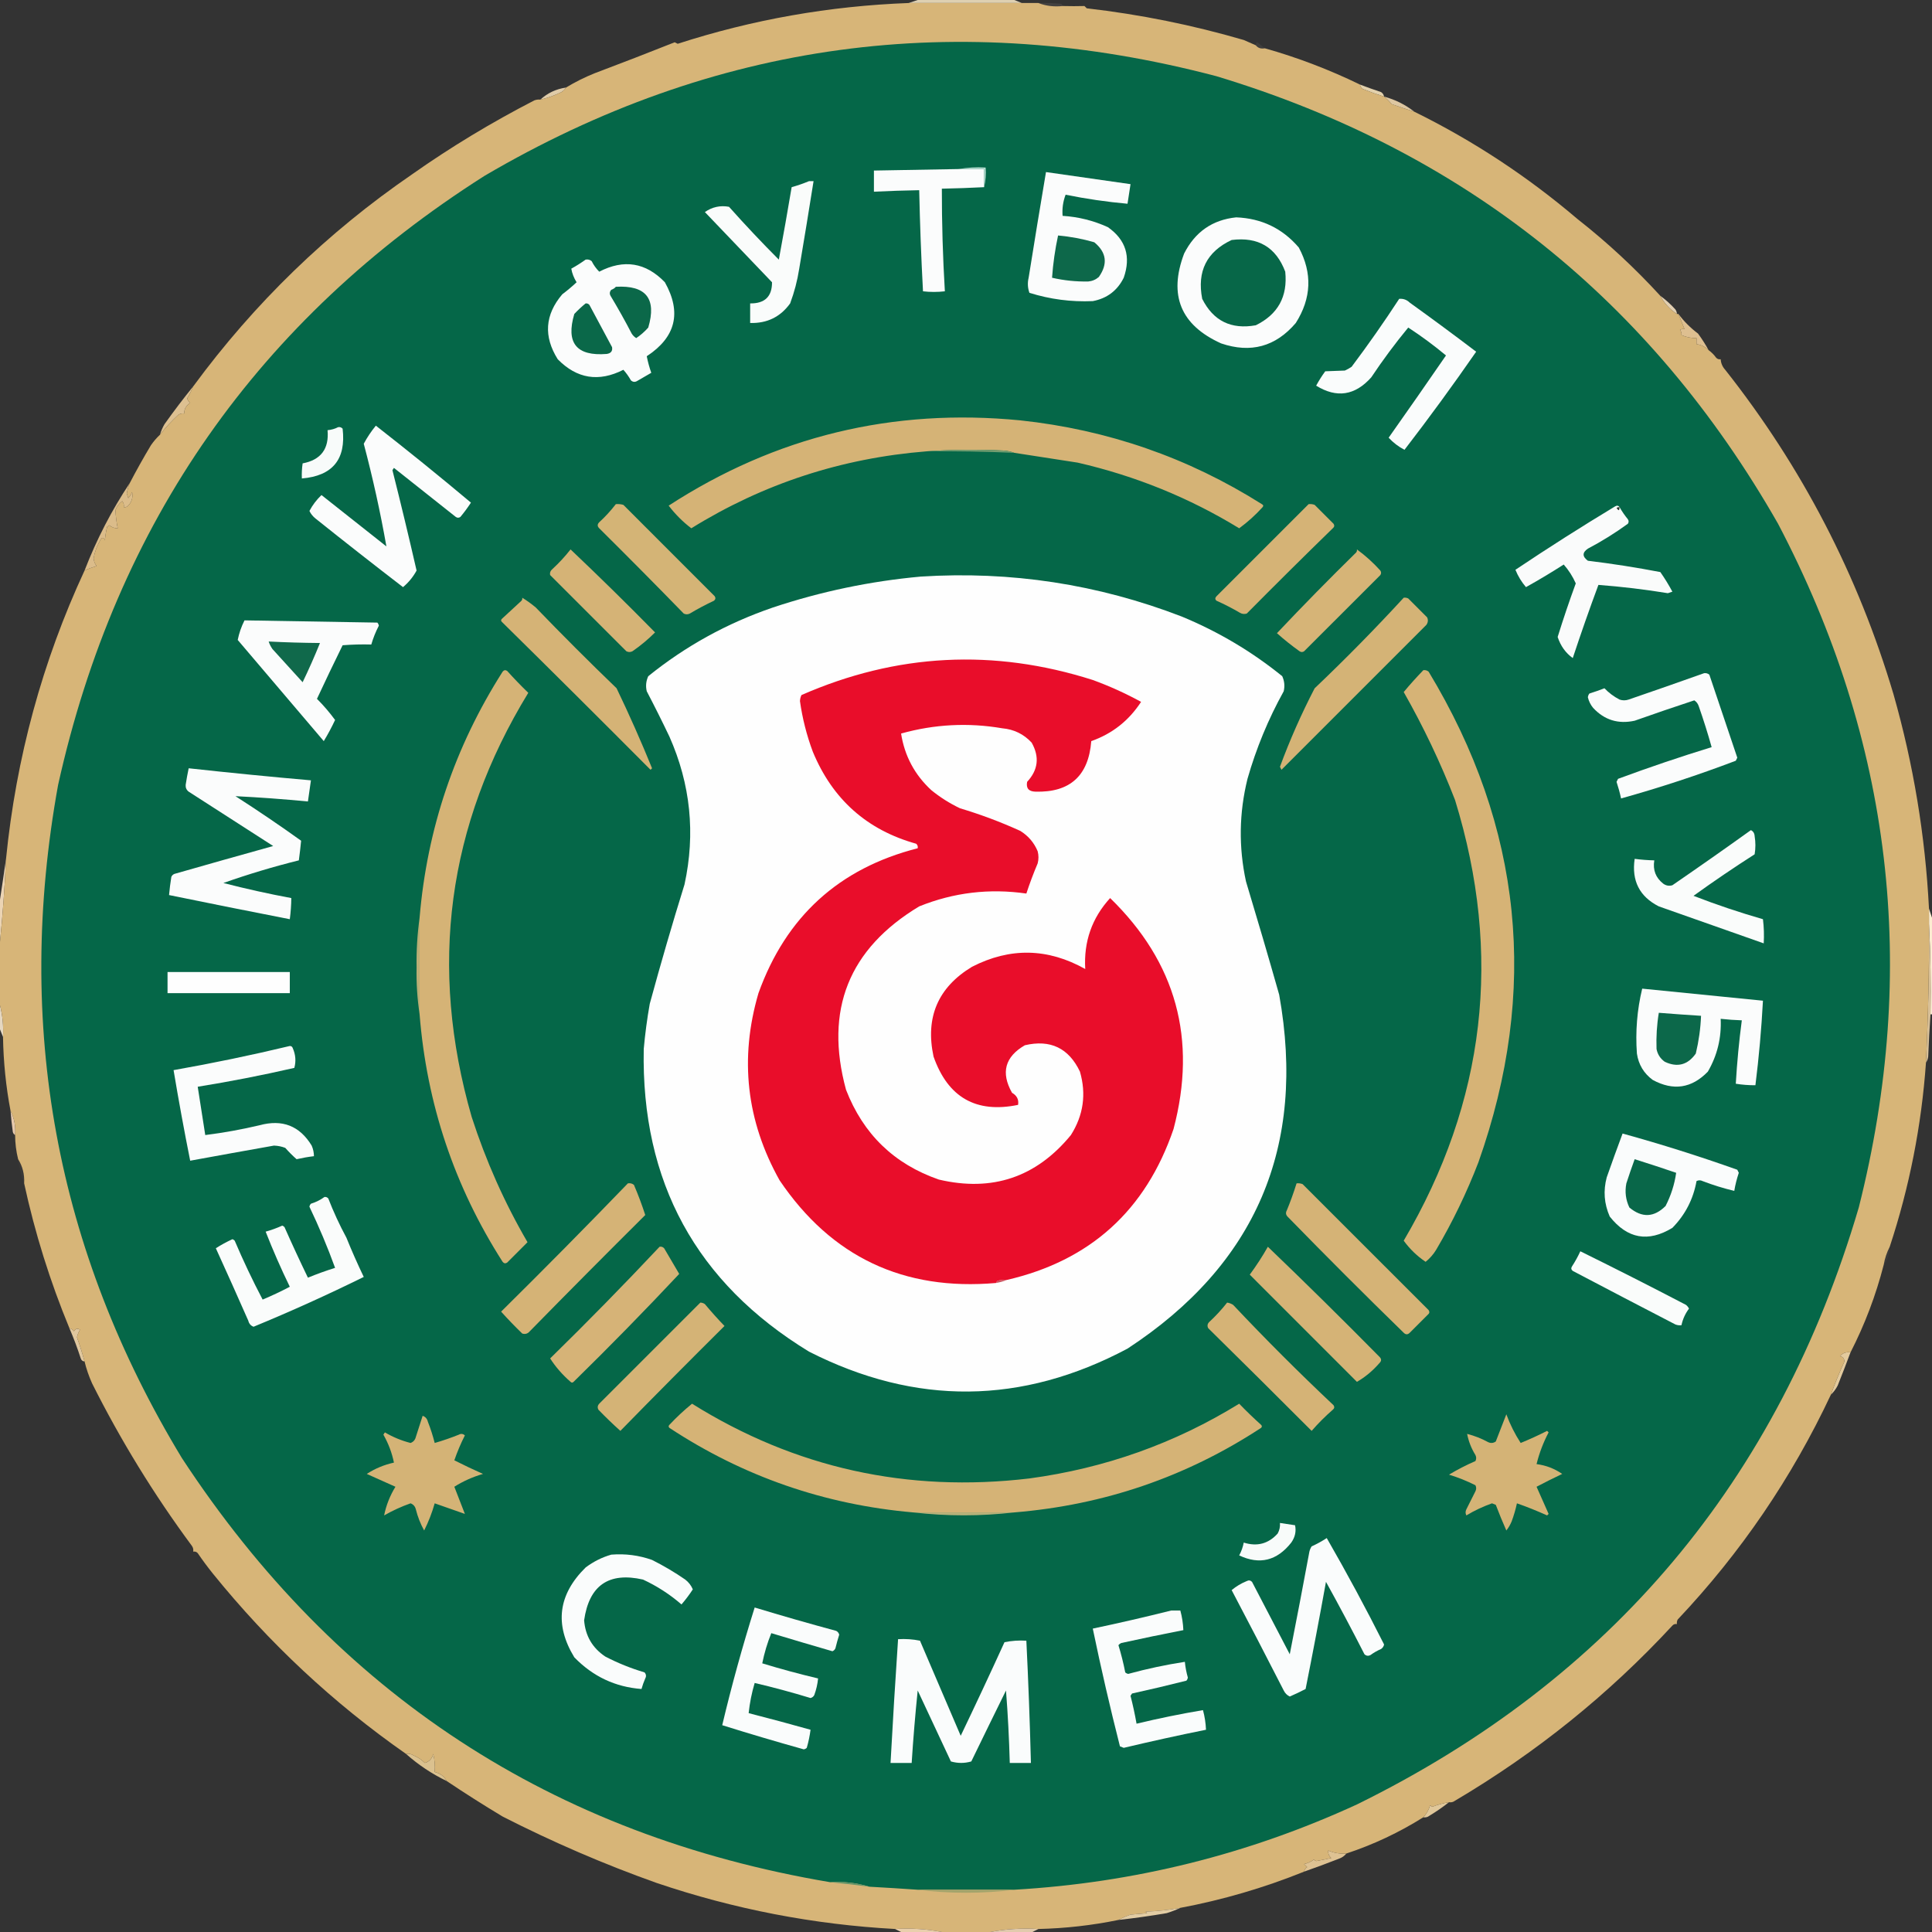 <?xml version="1.0" encoding="UTF-8"?>
<svg xmlns="http://www.w3.org/2000/svg" width="50" height="50" viewBox="0 0 50 50" fill="none">
  <rect x="0" y="0" width="50" height="50" fill="#333333" stroke="none"/>
  <g clip-path="url(#clip0_7226_2)">
    <path fill-rule="evenodd" clip-rule="evenodd" d="M23.75 0C24.583 0 25.417 0 26.25 0C26.315 0.026 26.38 0.052 26.445 0.078C25.469 0.078 24.492 0.078 23.516 0.078C23.594 0.052 23.672 0.026 23.75 0Z" fill="#DED0B2"></path>
    <path opacity="0.086" fill-rule="evenodd" clip-rule="evenodd" d="M26.875 0.078C27.071 0.072 27.266 0.078 27.461 0.098C27.483 0.113 27.496 0.132 27.5 0.156C27.275 0.18 27.066 0.154 26.875 0.078Z" fill="#EEDCC8"></path>
    <path opacity="0.063" fill-rule="evenodd" clip-rule="evenodd" d="M32.734 1.25C32.634 1.269 32.556 1.242 32.5 1.172C32.495 1.138 32.508 1.112 32.539 1.094C32.608 1.146 32.674 1.198 32.734 1.25Z" fill="#F1E4D2"></path>
    <path fill-rule="evenodd" clip-rule="evenodd" d="M35.195 2.188C35.374 2.256 35.557 2.322 35.742 2.383C35.786 2.413 35.812 2.452 35.82 2.5C35.637 2.443 35.455 2.378 35.273 2.305C35.23 2.275 35.204 2.236 35.195 2.188Z" fill="#E3D1AC"></path>
    <path fill-rule="evenodd" clip-rule="evenodd" d="M14.648 2.266C14.62 2.313 14.581 2.352 14.531 2.383C14.355 2.471 14.173 2.536 13.984 2.578C14.169 2.408 14.39 2.303 14.648 2.266Z" fill="#DFCBA8"></path>
    <path fill-rule="evenodd" clip-rule="evenodd" d="M35.82 2.5C36.111 2.579 36.371 2.709 36.602 2.891C36.408 2.83 36.213 2.765 36.016 2.695C35.956 2.621 35.89 2.556 35.82 2.5Z" fill="#DEC7A1"></path>
    <path fill-rule="evenodd" clip-rule="evenodd" d="M42.969 7.656C43.11 7.758 43.24 7.876 43.359 8.008C43.384 8.044 43.397 8.083 43.398 8.125C43.215 8.006 43.072 7.85 42.969 7.656Z" fill="#E2CFB1"></path>
    <path fill-rule="evenodd" clip-rule="evenodd" d="M43.438 8.125C43.58 8.317 43.749 8.486 43.945 8.633C44.047 8.772 44.138 8.915 44.219 9.062C44.132 8.977 44.028 8.924 43.906 8.906C43.906 8.854 43.906 8.802 43.906 8.75C43.769 8.752 43.639 8.726 43.516 8.672C43.522 8.62 43.509 8.575 43.477 8.535C43.514 8.516 43.553 8.51 43.594 8.516C43.542 8.385 43.489 8.255 43.438 8.125Z" fill="#DEBF90"></path>
    <path fill-rule="evenodd" clip-rule="evenodd" d="M5 10C4.956 10.106 4.904 10.21 4.844 10.312C4.86 10.358 4.886 10.397 4.922 10.43C4.819 10.493 4.766 10.585 4.766 10.703C4.708 10.693 4.656 10.706 4.609 10.742C4.437 10.902 4.28 11.071 4.141 11.25C4.168 11.155 4.207 11.064 4.258 10.977C4.497 10.641 4.744 10.316 5 10Z" fill="#DDC091"></path>
    <path fill-rule="evenodd" clip-rule="evenodd" d="M3.359 12.5C3.322 12.587 3.296 12.678 3.281 12.773C3.294 12.812 3.307 12.852 3.32 12.891C3.363 12.845 3.395 12.793 3.418 12.734C3.445 12.867 3.413 12.985 3.32 13.086C3.288 13.12 3.249 13.134 3.203 13.125C3.213 13.067 3.2 13.015 3.164 12.969C3.083 13.03 3.024 13.108 2.988 13.203C2.995 13.36 3.014 13.516 3.047 13.672C2.966 13.674 2.894 13.648 2.832 13.594C2.812 13.607 2.793 13.62 2.773 13.633C2.744 13.748 2.725 13.865 2.715 13.984C2.694 13.915 2.661 13.902 2.617 13.945C2.519 14.103 2.454 14.272 2.422 14.453C2.43 14.527 2.456 14.592 2.5 14.648C2.391 14.681 2.286 14.72 2.188 14.766C2.5 13.959 2.89 13.204 3.359 12.5Z" fill="#DBBC8A"></path>
    <path opacity="0.012" fill-rule="evenodd" clip-rule="evenodd" d="M0.781 18.125C0.853 18.13 0.866 18.157 0.82 18.203C0.789 18.185 0.776 18.159 0.781 18.125Z" fill="#EEFDE6"></path>
    <path fill-rule="evenodd" clip-rule="evenodd" d="M0.156 22.227C0.123 22.956 0.071 23.672 0 24.375C0 24.01 0 23.646 0 23.281C0.054 22.93 0.106 22.578 0.156 22.227Z" fill="#EBD4B4"></path>
    <path fill-rule="evenodd" clip-rule="evenodd" d="M49.922 23.516C49.948 23.594 49.974 23.672 50 23.75C50 24.583 50 25.417 50 26.25C49.987 26.25 49.974 26.25 49.961 26.25C49.974 25.462 49.961 24.681 49.922 23.906C49.922 23.776 49.922 23.646 49.922 23.516Z" fill="#FCEDD1"></path>
    <path fill-rule="evenodd" clip-rule="evenodd" d="M49.922 23.906C49.961 24.681 49.974 25.462 49.961 26.25C49.935 26.614 49.916 26.979 49.902 27.344C49.894 27.405 49.875 27.457 49.844 27.5C49.902 26.303 49.928 25.105 49.922 23.906Z" fill="#D9C199"></path>
    <path fill-rule="evenodd" clip-rule="evenodd" d="M0 26.016C0.067 26.279 0.093 26.553 0.078 26.836C0.052 26.771 0.026 26.706 0 26.641C0 26.432 0 26.224 0 26.016Z" fill="#E5D7C1"></path>
    <path fill-rule="evenodd" clip-rule="evenodd" d="M0.273 28.75C0.371 28.942 0.41 29.15 0.391 29.375C0.362 29.359 0.343 29.333 0.332 29.297C0.306 29.115 0.287 28.933 0.273 28.75Z" fill="#E6C9AD"></path>
    <path opacity="0.035" fill-rule="evenodd" clip-rule="evenodd" d="M0.469 30C0.585 30.183 0.637 30.392 0.625 30.625C0.549 30.427 0.497 30.218 0.469 30Z" fill="#EDDFC6"></path>
    <path opacity="0.043" fill-rule="evenodd" clip-rule="evenodd" d="M48.906 32.266C48.907 32.445 48.855 32.601 48.75 32.734C48.779 32.567 48.831 32.411 48.906 32.266Z" fill="#EEE0C8"></path>
    <path fill-rule="evenodd" clip-rule="evenodd" d="M1.797 34.375C1.845 34.384 1.884 34.41 1.914 34.453C1.958 34.383 2.01 34.37 2.07 34.414C2.033 34.475 2.007 34.54 1.992 34.609C2.066 34.816 2.131 35.025 2.188 35.234C2.139 35.231 2.106 35.205 2.09 35.156C2.004 34.891 1.906 34.63 1.797 34.375Z" fill="#E0C79E"></path>
    <path fill-rule="evenodd" clip-rule="evenodd" d="M47.891 35C47.785 35.283 47.675 35.57 47.559 35.859C47.51 35.952 47.452 36.03 47.383 36.094C47.488 35.803 47.605 35.517 47.734 35.234C47.731 35.159 47.692 35.114 47.617 35.098C47.688 35.016 47.779 34.983 47.891 35Z" fill="#E3CA9D"></path>
    <path fill-rule="evenodd" clip-rule="evenodd" d="M10.508 45.391C10.578 45.379 10.643 45.393 10.703 45.43C10.816 45.477 10.914 45.543 10.996 45.625C11.112 45.59 11.184 45.511 11.211 45.391C11.25 45.545 11.263 45.701 11.25 45.859C11.389 45.891 11.493 45.969 11.562 46.094C11.178 45.908 10.826 45.674 10.508 45.391Z" fill="#DBC18F"></path>
    <path fill-rule="evenodd" clip-rule="evenodd" d="M37.5 46.641C37.342 46.766 37.173 46.883 36.992 46.992C36.946 47.029 36.894 47.041 36.836 47.031C36.918 46.942 36.977 46.837 37.012 46.719C37.028 46.737 37.047 46.75 37.07 46.758C37.211 46.704 37.354 46.665 37.5 46.641Z" fill="#E0C79A"></path>
    <path fill-rule="evenodd" clip-rule="evenodd" d="M34.844 47.969C34.795 48.031 34.73 48.077 34.648 48.105C34.349 48.222 34.05 48.333 33.75 48.438C33.759 48.389 33.785 48.35 33.828 48.32C33.802 48.294 33.776 48.268 33.75 48.242C33.844 48.22 33.929 48.181 34.004 48.125C34.02 48.143 34.04 48.156 34.062 48.164C34.193 48.141 34.323 48.115 34.453 48.086C34.394 48.034 34.368 47.968 34.375 47.891C34.522 47.955 34.678 47.981 34.844 47.969Z" fill="#DEC293"></path>
    <path fill-rule="evenodd" clip-rule="evenodd" d="M23.516 0.078C24.492 0.078 25.469 0.078 26.445 0.078C26.589 0.078 26.732 0.078 26.875 0.078C27.066 0.154 27.275 0.18 27.5 0.156C27.697 0.161 27.886 0.161 28.066 0.156C28.086 0.176 28.105 0.195 28.125 0.215C29.508 0.374 30.862 0.648 32.188 1.035C32.292 1.081 32.397 1.126 32.5 1.172C32.555 1.242 32.633 1.269 32.734 1.25C33.578 1.488 34.398 1.801 35.195 2.188C35.204 2.236 35.23 2.275 35.273 2.305C35.455 2.378 35.637 2.443 35.82 2.5C35.89 2.556 35.956 2.621 36.016 2.695C36.213 2.765 36.408 2.83 36.602 2.891C38.117 3.636 39.524 4.561 40.82 5.664C41.591 6.269 42.307 6.933 42.969 7.656C43.072 7.85 43.215 8.006 43.398 8.125C43.411 8.125 43.425 8.125 43.438 8.125C43.489 8.255 43.542 8.385 43.594 8.516C43.553 8.51 43.514 8.516 43.477 8.535C43.509 8.575 43.522 8.62 43.516 8.672C43.639 8.726 43.769 8.752 43.906 8.75C43.906 8.802 43.906 8.854 43.906 8.906C44.028 8.924 44.132 8.977 44.219 9.062C44.291 9.114 44.357 9.179 44.414 9.258C44.446 9.292 44.485 9.305 44.531 9.297C44.538 9.401 44.577 9.492 44.648 9.57C46.638 12.09 48.089 14.889 49.004 17.969C49.52 19.782 49.826 21.631 49.922 23.516C49.922 23.646 49.922 23.776 49.922 23.906C49.928 25.105 49.902 26.303 49.844 27.5C49.728 29.136 49.415 30.724 48.906 32.266C48.831 32.411 48.779 32.567 48.75 32.734C48.547 33.524 48.26 34.28 47.891 35C47.779 34.983 47.688 35.016 47.617 35.098C47.692 35.114 47.731 35.159 47.734 35.234C47.605 35.517 47.488 35.803 47.383 36.094C46.372 38.246 45.05 40.186 43.418 41.914C43.399 41.951 43.393 41.99 43.398 42.031C43.352 42.023 43.313 42.035 43.281 42.07C41.631 43.852 39.756 45.362 37.656 46.602C37.61 46.638 37.558 46.651 37.5 46.641C37.354 46.665 37.211 46.704 37.07 46.758C37.047 46.75 37.028 46.737 37.012 46.719C36.977 46.837 36.918 46.942 36.836 47.031C36.206 47.426 35.542 47.739 34.844 47.969C34.678 47.981 34.522 47.955 34.375 47.891C34.368 47.968 34.394 48.034 34.453 48.086C34.323 48.115 34.193 48.141 34.062 48.164C34.04 48.156 34.02 48.143 34.004 48.125C33.929 48.181 33.844 48.22 33.75 48.242C33.776 48.268 33.802 48.294 33.828 48.32C33.785 48.35 33.759 48.389 33.75 48.438C32.708 48.858 31.64 49.17 30.547 49.375C30.252 49.43 29.952 49.462 29.648 49.473C29.661 49.486 29.674 49.499 29.688 49.512C29.544 49.525 29.401 49.538 29.258 49.551C29.148 49.589 29.044 49.635 28.945 49.688C28.264 49.828 27.574 49.906 26.875 49.922C26.443 49.897 26.027 49.923 25.625 50C25.208 50 24.792 50 24.375 50C23.986 49.923 23.583 49.897 23.164 49.922C21.055 49.807 18.998 49.409 16.992 48.73C15.632 48.246 14.304 47.673 13.008 47.012C12.515 46.716 12.033 46.41 11.562 46.094C11.493 45.969 11.389 45.891 11.25 45.859C11.263 45.701 11.25 45.545 11.211 45.391C11.184 45.511 11.112 45.589 10.996 45.625C10.914 45.543 10.816 45.477 10.703 45.43C10.643 45.393 10.578 45.379 10.508 45.391C8.623 44.073 6.957 42.516 5.508 40.723C5.372 40.553 5.241 40.378 5.117 40.195C5.085 40.16 5.046 40.148 5 40.156C5.01 40.098 4.997 40.047 4.961 40C3.983 38.677 3.124 37.278 2.383 35.801C2.3 35.616 2.235 35.428 2.188 35.234C2.131 35.025 2.066 34.816 1.992 34.609C2.007 34.54 2.033 34.475 2.07 34.414C2.01 34.37 1.958 34.383 1.914 34.453C1.884 34.41 1.845 34.384 1.797 34.375C1.295 33.162 0.904 31.912 0.625 30.625C0.637 30.392 0.585 30.183 0.469 30C0.418 29.795 0.392 29.587 0.391 29.375C0.41 29.15 0.371 28.942 0.273 28.75C0.154 28.123 0.089 27.485 0.078 26.836C0.093 26.553 0.067 26.279 0 26.016C0 25.469 0 24.922 0 24.375C0.071 23.672 0.123 22.956 0.156 22.227C0.418 19.61 1.095 17.122 2.188 14.766C2.286 14.72 2.391 14.681 2.5 14.648C2.456 14.592 2.43 14.527 2.422 14.453C2.454 14.272 2.519 14.103 2.617 13.945C2.661 13.902 2.694 13.915 2.715 13.984C2.725 13.865 2.744 13.748 2.773 13.633C2.793 13.62 2.812 13.607 2.832 13.594C2.894 13.648 2.966 13.674 3.047 13.672C3.014 13.516 2.995 13.36 2.988 13.203C3.024 13.108 3.083 13.03 3.164 12.969C3.2 13.015 3.213 13.067 3.203 13.125C3.249 13.134 3.288 13.12 3.32 13.086C3.413 12.985 3.445 12.867 3.418 12.734C3.395 12.793 3.363 12.845 3.32 12.891C3.307 12.852 3.294 12.812 3.281 12.773C3.296 12.678 3.322 12.587 3.359 12.5C3.531 12.171 3.713 11.845 3.906 11.523C3.976 11.422 4.054 11.331 4.141 11.25C4.28 11.071 4.437 10.902 4.609 10.742C4.656 10.706 4.708 10.693 4.766 10.703C4.766 10.585 4.819 10.493 4.922 10.43C4.886 10.397 4.86 10.358 4.844 10.312C4.904 10.21 4.956 10.106 5 10C6.586 7.843 8.474 6.014 10.664 4.512C11.66 3.81 12.715 3.172 13.828 2.598C13.879 2.579 13.931 2.572 13.984 2.578C14.173 2.536 14.355 2.471 14.531 2.383C14.581 2.352 14.62 2.313 14.648 2.266C14.882 2.124 15.129 2 15.391 1.895C16.084 1.634 16.774 1.367 17.461 1.094C17.487 1.107 17.513 1.12 17.539 1.133C19.476 0.506 21.468 0.155 23.516 0.078ZM41.914 13.125C41.914 13.223 41.888 13.229 41.836 13.145C41.859 13.126 41.885 13.12 41.914 13.125Z" fill="#D7B578"></path>
    <path fill-rule="evenodd" clip-rule="evenodd" d="M26.25 48.906C25.417 48.906 24.583 48.906 23.75 48.906C23.334 48.877 22.917 48.851 22.5 48.828C22.174 48.728 21.836 48.689 21.484 48.711C14.3 47.498 8.708 43.839 4.707 37.734C1.443 32.346 0.376 26.539 1.504 20.312C3.012 13.522 6.69 8.268 12.539 4.551C18.471 1.069 24.786 0.21 31.484 1.973C37.87 3.903 42.713 7.764 46.016 13.555C48.966 19.177 49.663 25.076 48.105 31.25C46.024 38.316 41.694 43.466 35.117 46.699C32.307 47.991 29.351 48.727 26.25 48.906ZM41.914 13.125C41.885 13.12 41.859 13.126 41.836 13.145C41.888 13.229 41.914 13.223 41.914 13.125Z" fill="#056748"></path>
    <path fill-rule="evenodd" clip-rule="evenodd" d="M23.242 42.422C23.435 42.41 23.624 42.423 23.809 42.461C24.16 43.281 24.512 44.102 24.863 44.922C25.248 44.119 25.626 43.312 25.996 42.5C26.181 42.462 26.37 42.449 26.562 42.461C26.614 43.515 26.653 44.57 26.68 45.625C26.497 45.625 26.315 45.625 26.133 45.625C26.116 44.999 26.084 44.374 26.035 43.75C25.733 44.364 25.433 44.975 25.137 45.586C24.963 45.637 24.787 45.637 24.609 45.586C24.323 44.974 24.036 44.362 23.75 43.75C23.686 44.374 23.634 44.999 23.594 45.625C23.411 45.625 23.229 45.625 23.047 45.625C23.105 44.557 23.17 43.489 23.242 42.422Z" fill="#FAFCFC"></path>
    <path fill-rule="evenodd" clip-rule="evenodd" d="M30.312 41.68C30.391 41.68 30.469 41.68 30.547 41.68C30.592 41.846 30.618 42.015 30.625 42.188C30.091 42.292 29.557 42.402 29.023 42.52C28.992 42.532 28.966 42.551 28.945 42.578C29.016 42.809 29.075 43.043 29.121 43.281C29.143 43.302 29.169 43.315 29.199 43.32C29.682 43.188 30.171 43.084 30.664 43.008C30.677 43.147 30.704 43.283 30.742 43.418C30.736 43.448 30.724 43.474 30.703 43.496C30.236 43.614 29.767 43.725 29.297 43.828C29.284 43.848 29.271 43.867 29.258 43.887C29.319 44.126 29.371 44.367 29.414 44.609C29.983 44.472 30.556 44.355 31.133 44.258C31.178 44.424 31.204 44.593 31.211 44.766C30.499 44.909 29.79 45.066 29.082 45.234C29.049 45.221 29.017 45.208 28.984 45.195C28.727 44.185 28.493 43.17 28.281 42.148C28.965 42.004 29.643 41.847 30.312 41.68Z" fill="#FAFCFC"></path>
    <path fill-rule="evenodd" clip-rule="evenodd" d="M19.531 41.602C20.231 41.815 20.934 42.016 21.641 42.207C21.68 42.227 21.706 42.26 21.719 42.305C21.682 42.421 21.65 42.538 21.621 42.656C21.606 42.693 21.58 42.718 21.543 42.734C21.015 42.581 20.487 42.425 19.961 42.266C19.859 42.518 19.781 42.778 19.727 43.047C20.204 43.193 20.686 43.323 21.172 43.438C21.158 43.584 21.125 43.728 21.074 43.867C21.054 43.907 21.021 43.933 20.977 43.945C20.498 43.799 20.017 43.669 19.531 43.555C19.455 43.81 19.403 44.071 19.375 44.336C19.91 44.473 20.444 44.616 20.977 44.766C20.956 44.924 20.924 45.08 20.879 45.234C20.857 45.255 20.831 45.268 20.801 45.273C20.093 45.075 19.39 44.867 18.691 44.648C18.934 43.625 19.214 42.61 19.531 41.602Z" fill="#FAFCFC"></path>
    <path fill-rule="evenodd" clip-rule="evenodd" d="M15.82 40.234C16.183 40.205 16.534 40.25 16.875 40.371C17.174 40.521 17.461 40.69 17.734 40.879C17.823 40.948 17.888 41.032 17.93 41.133C17.842 41.268 17.744 41.398 17.637 41.523C17.335 41.261 17.003 41.047 16.641 40.879C15.754 40.678 15.246 41.03 15.117 41.934C15.149 42.336 15.331 42.648 15.664 42.871C15.99 43.041 16.329 43.177 16.68 43.281C16.723 43.329 16.73 43.381 16.699 43.438C16.661 43.526 16.628 43.618 16.602 43.711C15.924 43.66 15.344 43.387 14.863 42.891C14.346 42.043 14.444 41.268 15.156 40.566C15.36 40.413 15.581 40.302 15.82 40.234Z" fill="#FAFCFC"></path>
    <path fill-rule="evenodd" clip-rule="evenodd" d="M34.336 39.805C34.855 40.706 35.349 41.623 35.82 42.559C35.81 42.608 35.784 42.647 35.742 42.676C35.645 42.718 35.553 42.77 35.469 42.832C35.412 42.862 35.36 42.856 35.312 42.812C34.991 42.182 34.659 41.557 34.316 40.938C34.149 41.864 33.973 42.788 33.789 43.711C33.655 43.781 33.518 43.846 33.379 43.906C33.31 43.873 33.258 43.822 33.223 43.75C32.777 42.878 32.328 42.012 31.875 41.152C31.991 41.055 32.121 40.977 32.266 40.918C32.316 40.891 32.361 40.898 32.402 40.938C32.728 41.562 33.053 42.188 33.379 42.812C33.553 41.929 33.722 41.044 33.887 40.156C33.899 40.107 33.918 40.061 33.945 40.02C34.084 39.957 34.214 39.885 34.336 39.805Z" fill="#FAFCFC"></path>
    <path fill-rule="evenodd" clip-rule="evenodd" d="M33.125 39.414C33.254 39.435 33.385 39.455 33.516 39.473C33.55 39.631 33.517 39.781 33.418 39.922C33.047 40.393 32.598 40.503 32.07 40.254C32.127 40.148 32.166 40.038 32.188 39.922C32.534 40.031 32.827 39.953 33.066 39.688C33.113 39.602 33.133 39.511 33.125 39.414Z" fill="#F8FBFA"></path>
    <path fill-rule="evenodd" clip-rule="evenodd" d="M23.633 39.141C24.505 39.141 25.378 39.141 26.25 39.141C25.378 39.242 24.505 39.242 23.633 39.141Z" fill="#B8B27A"></path>
    <path fill-rule="evenodd" clip-rule="evenodd" d="M26.25 39.141C25.378 39.141 24.505 39.141 23.633 39.141C21.341 38.941 19.238 38.212 17.324 36.953C17.298 36.927 17.298 36.901 17.324 36.875C17.508 36.678 17.704 36.496 17.91 36.328C20.574 37.992 23.484 38.636 26.641 38.262C28.597 37.998 30.407 37.354 32.07 36.328C32.253 36.517 32.442 36.7 32.637 36.875C32.663 36.901 32.663 36.927 32.637 36.953C30.706 38.219 28.578 38.949 26.25 39.141Z" fill="#D5B376"></path>
    <path fill-rule="evenodd" clip-rule="evenodd" d="M10.938 36.641C11.009 36.665 11.055 36.717 11.074 36.797C11.145 36.977 11.203 37.159 11.25 37.344C11.463 37.283 11.671 37.211 11.875 37.129C11.931 37.098 11.983 37.105 12.031 37.148C11.925 37.357 11.834 37.572 11.758 37.793C12.001 37.916 12.249 38.033 12.5 38.145C12.234 38.222 11.986 38.333 11.758 38.477C11.85 38.712 11.941 38.946 12.031 39.18C11.771 39.089 11.51 38.997 11.25 38.906C11.181 39.149 11.09 39.384 10.977 39.609C10.881 39.436 10.81 39.254 10.762 39.062C10.743 38.985 10.697 38.933 10.625 38.906C10.389 38.989 10.162 39.093 9.941 39.219C9.994 38.957 10.091 38.71 10.234 38.477C9.986 38.365 9.739 38.255 9.492 38.145C9.708 38.005 9.942 37.908 10.195 37.852C10.143 37.597 10.052 37.357 9.922 37.129C9.935 37.109 9.948 37.09 9.961 37.07C10.17 37.193 10.391 37.284 10.625 37.344C10.697 37.317 10.743 37.265 10.762 37.188C10.82 37.005 10.879 36.822 10.938 36.641Z" fill="#D4B376"></path>
    <path fill-rule="evenodd" clip-rule="evenodd" d="M38.984 36.602C39.079 36.862 39.203 37.109 39.355 37.344C39.589 37.248 39.817 37.144 40.039 37.031C40.052 37.044 40.065 37.057 40.078 37.07C39.94 37.333 39.836 37.606 39.766 37.891C40.008 37.922 40.23 38.007 40.43 38.145C40.204 38.252 39.982 38.363 39.766 38.477C39.87 38.711 39.974 38.945 40.078 39.18C40.065 39.193 40.052 39.206 40.039 39.219C39.782 39.103 39.522 38.998 39.258 38.906C39.224 39.065 39.178 39.221 39.121 39.375C39.086 39.459 39.04 39.538 38.984 39.609C38.888 39.392 38.796 39.171 38.711 38.945C38.678 38.932 38.646 38.919 38.613 38.906C38.382 38.988 38.16 39.092 37.949 39.219C37.923 39.167 37.923 39.114 37.949 39.062C38.027 38.908 38.105 38.752 38.184 38.594C38.21 38.542 38.21 38.49 38.184 38.438C37.965 38.328 37.737 38.236 37.5 38.164C37.719 38.032 37.947 37.915 38.184 37.812C38.21 37.76 38.21 37.708 38.184 37.656C38.078 37.485 38.007 37.303 37.969 37.109C38.159 37.157 38.341 37.229 38.516 37.324C38.584 37.355 38.65 37.349 38.711 37.305C38.803 37.069 38.894 36.835 38.984 36.602Z" fill="#D4B376"></path>
    <path fill-rule="evenodd" clip-rule="evenodd" d="M18.125 33.711C18.167 33.712 18.206 33.725 18.242 33.75C18.405 33.945 18.574 34.134 18.75 34.316C17.846 35.214 16.948 36.118 16.055 37.031C15.86 36.856 15.671 36.674 15.488 36.484C15.458 36.428 15.464 36.376 15.508 36.328C16.381 35.455 17.253 34.583 18.125 33.711Z" fill="#D4B376"></path>
    <path fill-rule="evenodd" clip-rule="evenodd" d="M31.758 33.711C31.813 33.719 31.866 33.739 31.914 33.77C32.756 34.664 33.622 35.529 34.512 36.367C34.541 36.411 34.535 36.451 34.492 36.484C34.297 36.654 34.115 36.836 33.945 37.031C33.057 36.141 32.165 35.256 31.27 34.375C31.239 34.319 31.246 34.267 31.289 34.219C31.461 34.06 31.617 33.891 31.758 33.711Z" fill="#D5B376"></path>
    <path fill-rule="evenodd" clip-rule="evenodd" d="M32.812 32.266C33.785 33.199 34.749 34.15 35.703 35.117C35.755 35.169 35.755 35.221 35.703 35.273C35.527 35.476 35.331 35.639 35.117 35.762C34.191 34.835 33.266 33.911 32.344 32.988C32.515 32.755 32.672 32.514 32.812 32.266Z" fill="#D5B376"></path>
    <path fill-rule="evenodd" clip-rule="evenodd" d="M17.07 32.266C17.116 32.257 17.155 32.27 17.188 32.305C17.319 32.527 17.449 32.748 17.578 32.969C16.689 33.917 15.777 34.848 14.844 35.762C14.818 35.788 14.792 35.788 14.766 35.762C14.554 35.577 14.378 35.375 14.238 35.156C15.203 34.211 16.147 33.248 17.07 32.266Z" fill="#D6B377"></path>
    <path fill-rule="evenodd" clip-rule="evenodd" d="M33.555 30.625C33.608 30.619 33.66 30.625 33.711 30.645C34.798 31.732 35.886 32.819 36.973 33.906C37.002 33.951 36.995 33.99 36.953 34.023C36.797 34.18 36.641 34.336 36.484 34.492C36.432 34.544 36.38 34.544 36.328 34.492C35.317 33.507 34.314 32.504 33.32 31.484C33.277 31.437 33.27 31.385 33.301 31.328C33.397 31.097 33.481 30.863 33.555 30.625Z" fill="#D5B376"></path>
    <path fill-rule="evenodd" clip-rule="evenodd" d="M40.899 32.383C41.81 32.832 42.721 33.294 43.633 33.77C43.666 33.796 43.692 33.829 43.711 33.867C43.614 33.997 43.549 34.14 43.516 34.297C43.462 34.303 43.41 34.297 43.359 34.277C42.474 33.819 41.588 33.357 40.703 32.891C40.661 32.857 40.654 32.818 40.684 32.773C40.766 32.647 40.837 32.517 40.899 32.383Z" fill="#FAFCFB"></path>
    <path fill-rule="evenodd" clip-rule="evenodd" d="M16.25 30.625C16.308 30.615 16.36 30.628 16.406 30.664C16.518 30.926 16.616 31.186 16.699 31.445C15.698 32.44 14.702 33.442 13.711 34.453C13.658 34.517 13.592 34.536 13.516 34.512C13.325 34.328 13.143 34.139 12.969 33.945C14.078 32.849 15.172 31.742 16.25 30.625Z" fill="#D5B376"></path>
    <path fill-rule="evenodd" clip-rule="evenodd" d="M8.398 30.977C8.437 30.973 8.47 30.986 8.496 31.016C8.631 31.363 8.787 31.702 8.965 32.031C9.103 32.373 9.253 32.711 9.414 33.047C8.479 33.508 7.528 33.938 6.562 34.336C6.49 34.309 6.445 34.257 6.426 34.18C6.15 33.553 5.87 32.928 5.586 32.305C5.72 32.218 5.864 32.14 6.016 32.07C6.039 32.078 6.058 32.092 6.074 32.109C6.296 32.63 6.537 33.138 6.797 33.633C7.037 33.532 7.272 33.422 7.5 33.301C7.272 32.833 7.064 32.358 6.875 31.875C7.021 31.835 7.164 31.782 7.305 31.719C7.328 31.727 7.347 31.74 7.363 31.758C7.558 32.198 7.76 32.634 7.969 33.066C8.196 32.973 8.43 32.888 8.672 32.812C8.478 32.276 8.256 31.749 8.008 31.23C8.013 31.2 8.026 31.174 8.047 31.152C8.177 31.112 8.294 31.053 8.398 30.977Z" fill="#FAFCFB"></path>
    <path fill-rule="evenodd" clip-rule="evenodd" d="M36.836 17.344C36.888 17.337 36.933 17.35 36.973 17.383C39.404 21.406 39.834 25.638 38.262 30.078C37.959 30.865 37.595 31.62 37.168 32.344C37.095 32.464 37.004 32.568 36.895 32.656C36.673 32.507 36.485 32.324 36.328 32.109C38.447 28.506 38.89 24.704 37.656 20.703C37.282 19.74 36.839 18.809 36.328 17.91C36.49 17.715 36.66 17.526 36.836 17.344Z" fill="#D6B376"></path>
    <path fill-rule="evenodd" clip-rule="evenodd" d="M41.992 29.336C42.993 29.612 43.983 29.925 44.961 30.273C44.974 30.299 44.987 30.326 45 30.352C44.949 30.505 44.909 30.662 44.883 30.82C44.604 30.754 44.331 30.669 44.062 30.566C44.011 30.54 43.958 30.54 43.906 30.566C43.822 31.035 43.613 31.439 43.281 31.777C42.655 32.158 42.115 32.06 41.66 31.484C41.515 31.155 41.489 30.817 41.582 30.469C41.715 30.089 41.852 29.712 41.992 29.336Z" fill="#FAFCFC"></path>
    <path fill-rule="evenodd" clip-rule="evenodd" d="M42.305 30C42.664 30.113 43.022 30.23 43.379 30.352C43.337 30.651 43.245 30.937 43.105 31.211C42.806 31.509 42.493 31.522 42.168 31.25C42.074 31.052 42.047 30.844 42.09 30.625C42.158 30.414 42.23 30.206 42.305 30Z" fill="#096749"></path>
    <path fill-rule="evenodd" clip-rule="evenodd" d="M10.859 26.25C10.859 25.417 10.859 24.583 10.859 23.75C11.053 21.449 11.77 19.327 13.008 17.383C13.042 17.34 13.081 17.334 13.125 17.363C13.301 17.559 13.484 17.748 13.672 17.93C11.576 21.361 11.088 25.02 12.207 28.906C12.575 30.044 13.056 31.125 13.652 32.148C13.478 32.323 13.302 32.499 13.125 32.676C13.081 32.705 13.042 32.698 13.008 32.656C11.76 30.705 11.044 28.57 10.859 26.25Z" fill="#D5B376"></path>
    <path fill-rule="evenodd" clip-rule="evenodd" d="M7.5 27.07C7.539 27.069 7.565 27.089 7.578 27.129C7.651 27.297 7.664 27.466 7.617 27.637C6.788 27.827 5.955 27.99 5.117 28.125C5.182 28.542 5.247 28.959 5.312 29.375C5.785 29.316 6.254 29.231 6.719 29.121C7.306 28.961 7.755 29.136 8.066 29.648C8.105 29.736 8.124 29.827 8.125 29.922C7.974 29.94 7.825 29.966 7.676 30C7.575 29.912 7.477 29.814 7.383 29.707C7.289 29.671 7.191 29.651 7.09 29.648C6.366 29.776 5.644 29.907 4.922 30.039C4.766 29.26 4.623 28.479 4.492 27.695C5.506 27.516 6.508 27.308 7.5 27.07Z" fill="#FBFCFC"></path>
    <path fill-rule="evenodd" clip-rule="evenodd" d="M42.5 25.586C43.541 25.69 44.583 25.794 45.625 25.898C45.586 26.63 45.521 27.359 45.43 28.086C45.259 28.087 45.09 28.074 44.922 28.047C44.954 27.498 45.006 26.951 45.078 26.406C44.895 26.4 44.713 26.387 44.531 26.367C44.554 26.859 44.443 27.314 44.199 27.734C43.781 28.166 43.306 28.237 42.773 27.949C42.542 27.779 42.405 27.551 42.363 27.266C42.322 26.697 42.367 26.137 42.5 25.586Z" fill="#FBFCFC"></path>
    <path fill-rule="evenodd" clip-rule="evenodd" d="M42.93 26.211C43.294 26.24 43.658 26.266 44.023 26.289C44.01 26.619 43.964 26.945 43.887 27.266C43.68 27.56 43.413 27.632 43.086 27.48C42.97 27.398 42.898 27.288 42.871 27.148C42.86 26.833 42.879 26.52 42.93 26.211Z" fill="#0C684A"></path>
    <path fill-rule="evenodd" clip-rule="evenodd" d="M4.336 25.156C5.391 25.156 6.445 25.156 7.5 25.156C7.5 25.339 7.5 25.521 7.5 25.703C6.445 25.703 5.391 25.703 4.336 25.703C4.336 25.521 4.336 25.339 4.336 25.156Z" fill="#FEFEFE"></path>
    <path fill-rule="evenodd" clip-rule="evenodd" d="M10.86 23.75C10.86 24.583 10.86 25.417 10.86 26.25C10.799 25.855 10.773 25.451 10.781 25.039C10.774 24.601 10.8 24.172 10.86 23.75Z" fill="#BAAE75"></path>
    <path fill-rule="evenodd" clip-rule="evenodd" d="M45.313 21.484C45.373 21.513 45.406 21.565 45.41 21.641C45.436 21.797 45.436 21.953 45.41 22.109C44.873 22.453 44.345 22.811 43.828 23.184C44.418 23.413 45.017 23.614 45.625 23.789C45.651 23.997 45.657 24.206 45.645 24.414C44.74 24.095 43.835 23.776 42.93 23.457C42.43 23.203 42.222 22.793 42.305 22.227C42.473 22.249 42.642 22.262 42.813 22.266C42.772 22.516 42.85 22.718 43.047 22.871C43.12 22.922 43.198 22.935 43.281 22.91C43.965 22.44 44.643 21.965 45.313 21.484Z" fill="#FAFCFB"></path>
    <path fill-rule="evenodd" clip-rule="evenodd" d="M4.883 19.883C5.936 19.998 6.991 20.103 8.047 20.195C8.021 20.378 7.995 20.56 7.969 20.742C7.344 20.682 6.719 20.636 6.094 20.605C6.67 20.975 7.237 21.359 7.793 21.758C7.777 21.925 7.757 22.095 7.734 22.266C7.074 22.43 6.423 22.625 5.781 22.852C6.363 23.002 6.949 23.132 7.539 23.242C7.537 23.425 7.524 23.608 7.5 23.789C6.457 23.586 5.415 23.377 4.375 23.164C4.389 23.008 4.409 22.851 4.434 22.695C4.449 22.659 4.475 22.633 4.512 22.617C5.363 22.373 6.216 22.133 7.07 21.895C6.341 21.426 5.612 20.957 4.883 20.488C4.826 20.444 4.8 20.386 4.805 20.312C4.827 20.168 4.853 20.024 4.883 19.883Z" fill="#FBFCFC"></path>
    <path fill-rule="evenodd" clip-rule="evenodd" d="M44.102 17.422C44.153 17.415 44.199 17.428 44.238 17.461C44.48 18.178 44.72 18.894 44.961 19.609C44.948 19.635 44.935 19.661 44.922 19.688C43.946 20.059 42.956 20.384 41.953 20.664C41.922 20.519 41.883 20.376 41.836 20.234C41.849 20.208 41.862 20.182 41.875 20.156C42.677 19.859 43.484 19.586 44.297 19.336C44.198 18.981 44.087 18.63 43.965 18.281C43.944 18.214 43.906 18.162 43.848 18.125C43.331 18.295 42.817 18.471 42.305 18.652C41.881 18.745 41.523 18.635 41.23 18.32C41.164 18.24 41.119 18.149 41.094 18.047C41.098 18.01 41.111 17.977 41.133 17.949C41.265 17.907 41.395 17.862 41.523 17.812C41.634 17.929 41.764 18.027 41.914 18.105C41.992 18.131 42.07 18.131 42.148 18.105C42.805 17.88 43.456 17.652 44.102 17.422Z" fill="#FBFCFC"></path>
    <path fill-rule="evenodd" clip-rule="evenodd" d="M13.516 15.469C13.635 15.542 13.753 15.627 13.867 15.723C14.551 16.432 15.247 17.129 15.957 17.812C16.285 18.494 16.591 19.184 16.875 19.883C16.862 19.896 16.849 19.909 16.836 19.922C15.562 18.642 14.28 17.366 12.988 16.094C12.962 16.068 12.962 16.042 12.988 16.016C13.156 15.861 13.326 15.704 13.496 15.547C13.514 15.524 13.521 15.498 13.516 15.469Z" fill="#D5B376"></path>
    <path fill-rule="evenodd" clip-rule="evenodd" d="M36.328 15.469C36.369 15.463 36.408 15.47 36.445 15.488C36.608 15.651 36.771 15.814 36.934 15.977C36.965 16.045 36.958 16.11 36.914 16.172C35.667 17.419 34.417 18.669 33.164 19.922C33.151 19.896 33.138 19.87 33.125 19.844C33.381 19.149 33.681 18.472 34.023 17.813C34.819 17.056 35.588 16.274 36.328 15.469Z" fill="#D4B376"></path>
    <path fill-rule="evenodd" clip-rule="evenodd" d="M6.328 16.055C7.474 16.074 8.62 16.093 9.766 16.113C9.786 16.135 9.799 16.161 9.805 16.191C9.723 16.349 9.658 16.512 9.609 16.68C9.362 16.673 9.114 16.68 8.867 16.699C8.64 17.16 8.419 17.622 8.203 18.086C8.374 18.257 8.53 18.439 8.672 18.633C8.584 18.821 8.486 19.004 8.379 19.18C7.637 18.307 6.895 17.435 6.152 16.562C6.187 16.388 6.245 16.219 6.328 16.055Z" fill="#FBFCFC"></path>
    <path fill-rule="evenodd" clip-rule="evenodd" d="M6.953 16.602C7.395 16.625 7.838 16.637 8.281 16.641C8.144 16.981 7.994 17.32 7.832 17.656C7.572 17.37 7.311 17.083 7.051 16.797C7.008 16.735 6.975 16.67 6.953 16.602Z" fill="#10694B"></path>
    <path fill-rule="evenodd" clip-rule="evenodd" d="M14.766 14.219C15.505 14.919 16.234 15.635 16.953 16.367C16.773 16.547 16.577 16.71 16.367 16.855C16.315 16.881 16.263 16.881 16.211 16.855C15.553 16.198 14.896 15.54 14.238 14.883C14.225 14.822 14.245 14.77 14.297 14.727C14.469 14.568 14.626 14.398 14.766 14.219Z" fill="#D5B376"></path>
    <path fill-rule="evenodd" clip-rule="evenodd" d="M35.117 14.219C35.335 14.378 35.537 14.56 35.723 14.766C35.749 14.805 35.749 14.844 35.723 14.883C35.066 15.539 34.409 16.197 33.75 16.855C33.711 16.881 33.672 16.881 33.633 16.855C33.426 16.707 33.231 16.551 33.047 16.387C33.719 15.675 34.403 14.979 35.098 14.297C35.116 14.274 35.122 14.248 35.117 14.219Z" fill="#D6B477"></path>
    <path fill-rule="evenodd" clip-rule="evenodd" d="M23.828 14.922C26.162 14.774 28.415 15.119 30.586 15.957C31.531 16.348 32.397 16.862 33.184 17.5C33.241 17.625 33.254 17.755 33.222 17.89C32.822 18.612 32.51 19.368 32.285 20.156C32.067 21.038 32.054 21.924 32.246 22.812C32.54 23.786 32.827 24.763 33.105 25.742C33.811 29.674 32.502 32.727 29.18 34.902C26.445 36.357 23.697 36.383 20.937 34.98C18.018 33.198 16.592 30.587 16.66 27.148C16.695 26.756 16.747 26.365 16.816 25.977C17.098 24.942 17.397 23.913 17.715 22.89C18.002 21.571 17.871 20.295 17.324 19.062C17.136 18.668 16.941 18.278 16.738 17.89C16.706 17.755 16.719 17.625 16.777 17.5C17.741 16.721 18.816 16.129 20 15.723C21.248 15.307 22.524 15.041 23.828 14.922Z" fill="#FEFEFE"></path>
    <path fill-rule="evenodd" clip-rule="evenodd" d="M26.055 33.125C25.97 33.16 25.879 33.186 25.781 33.203C25.786 33.179 25.799 33.159 25.82 33.144C25.897 33.125 25.976 33.119 26.055 33.125Z" fill="#CB535F"></path>
    <path fill-rule="evenodd" clip-rule="evenodd" d="M26.055 33.125C25.976 33.119 25.897 33.125 25.82 33.145C25.799 33.16 25.786 33.179 25.781 33.203C23.384 33.414 21.516 32.529 20.176 30.547C19.316 29.011 19.133 27.396 19.629 25.703C20.342 23.721 21.715 22.471 23.75 21.953C23.759 21.907 23.746 21.868 23.711 21.836C22.436 21.48 21.545 20.686 21.035 19.453C20.877 19.03 20.766 18.594 20.703 18.145C20.706 18.088 20.718 18.036 20.742 17.988C23.201 16.91 25.714 16.78 28.281 17.598C28.714 17.756 29.131 17.945 29.531 18.164C29.215 18.65 28.785 18.989 28.242 19.18C28.172 20.077 27.69 20.513 26.797 20.488C26.623 20.484 26.551 20.399 26.582 20.234C26.868 19.926 26.907 19.587 26.699 19.219C26.494 18.998 26.24 18.875 25.938 18.848C25.055 18.697 24.183 18.743 23.32 18.984C23.411 19.564 23.672 20.052 24.102 20.449C24.332 20.636 24.579 20.792 24.844 20.918C25.378 21.078 25.899 21.273 26.406 21.504C26.613 21.633 26.763 21.809 26.855 22.031C26.882 22.136 26.882 22.24 26.855 22.344C26.746 22.602 26.648 22.862 26.562 23.125C25.606 22.987 24.681 23.097 23.789 23.457C21.964 24.556 21.333 26.138 21.895 28.203C22.34 29.351 23.14 30.126 24.297 30.527C25.679 30.852 26.818 30.468 27.715 29.375C28.039 28.863 28.117 28.316 27.949 27.734C27.659 27.124 27.183 26.896 26.523 27.051C26.008 27.35 25.897 27.76 26.191 28.281C26.318 28.354 26.37 28.458 26.348 28.594C25.261 28.818 24.532 28.402 24.16 27.344C23.942 26.328 24.275 25.553 25.156 25.02C26.141 24.515 27.118 24.535 28.086 25.078C28.044 24.37 28.259 23.758 28.73 23.242C30.439 24.904 30.985 26.896 30.371 29.219C29.652 31.325 28.213 32.627 26.055 33.125Z" fill="#E90D2A"></path>
    <path fill-rule="evenodd" clip-rule="evenodd" d="M15.938 13.047C16.004 13.041 16.069 13.047 16.133 13.066C16.922 13.855 17.709 14.643 18.496 15.43C18.525 15.474 18.519 15.513 18.477 15.547C18.262 15.648 18.054 15.758 17.852 15.879C17.799 15.905 17.747 15.905 17.695 15.879C16.972 15.136 16.243 14.401 15.508 13.672C15.456 13.62 15.456 13.568 15.508 13.516C15.666 13.371 15.809 13.214 15.938 13.047Z" fill="#D4B476"></path>
    <path fill-rule="evenodd" clip-rule="evenodd" d="M33.867 13.047C33.921 13.041 33.973 13.047 34.023 13.066C34.186 13.229 34.349 13.392 34.512 13.555C34.541 13.599 34.534 13.638 34.492 13.672C33.746 14.398 33.004 15.134 32.266 15.879C32.206 15.898 32.147 15.892 32.09 15.859C31.894 15.744 31.692 15.64 31.484 15.547C31.442 15.512 31.442 15.473 31.484 15.43C32.281 14.634 33.075 13.839 33.867 13.047Z" fill="#D5B376"></path>
    <path opacity="0.994" fill-rule="evenodd" clip-rule="evenodd" d="M41.914 13.125C41.975 13.233 42.047 13.338 42.129 13.438C42.155 13.477 42.155 13.516 42.129 13.555C41.8 13.794 41.455 14.009 41.094 14.199C40.947 14.299 40.947 14.403 41.094 14.512C41.722 14.588 42.347 14.686 42.969 14.805C43.083 14.967 43.187 15.137 43.281 15.313C43.242 15.326 43.203 15.339 43.164 15.352C42.567 15.254 41.968 15.183 41.367 15.137C41.134 15.764 40.913 16.396 40.703 17.031C40.518 16.898 40.388 16.716 40.312 16.485C40.457 16.018 40.613 15.556 40.781 15.098C40.701 14.918 40.597 14.755 40.469 14.61C40.15 14.815 39.824 15.01 39.492 15.195C39.377 15.061 39.286 14.911 39.219 14.746C40.064 14.18 40.923 13.633 41.797 13.106C41.846 13.077 41.885 13.083 41.914 13.125ZM41.914 13.125C41.885 13.12 41.859 13.127 41.836 13.145C41.888 13.229 41.914 13.223 41.914 13.125Z" fill="#FBFCFC"></path>
    <path fill-rule="evenodd" clip-rule="evenodd" d="M26.25 11.719C26.167 11.687 26.076 11.668 25.977 11.66C25.306 11.628 24.642 11.634 23.984 11.68C21.783 11.855 19.752 12.519 17.891 13.672C17.67 13.504 17.475 13.308 17.305 13.086C20.069 11.292 23.103 10.556 26.406 10.879C28.667 11.121 30.75 11.844 32.656 13.047C32.696 13.067 32.703 13.093 32.676 13.125C32.492 13.329 32.29 13.511 32.07 13.672C30.781 12.883 29.388 12.317 27.891 11.973C27.344 11.888 26.797 11.803 26.25 11.719Z" fill="#D5B376"></path>
    <path fill-rule="evenodd" clip-rule="evenodd" d="M23.984 11.68C24.642 11.634 25.306 11.628 25.977 11.66C26.076 11.667 26.167 11.687 26.25 11.719C25.495 11.686 24.74 11.673 23.984 11.68Z" fill="#749D70"></path>
    <path fill-rule="evenodd" clip-rule="evenodd" d="M8.75 11.055C8.796 11.046 8.835 11.059 8.867 11.094C8.96 11.886 8.608 12.316 7.812 12.383C7.806 12.252 7.813 12.122 7.832 11.992C8.305 11.903 8.52 11.616 8.477 11.133C8.577 11.124 8.668 11.098 8.75 11.055Z" fill="#F8FBFA"></path>
    <path fill-rule="evenodd" clip-rule="evenodd" d="M9.727 11.016C10.558 11.665 11.379 12.329 12.188 13.008C12.104 13.137 12.013 13.261 11.914 13.379C11.875 13.405 11.836 13.405 11.797 13.379C11.263 12.956 10.729 12.533 10.195 12.109C10.182 12.129 10.169 12.148 10.156 12.168C10.374 13.031 10.582 13.897 10.781 14.766C10.692 14.93 10.575 15.073 10.43 15.195C9.669 14.61 8.914 14.018 8.164 13.418C8.097 13.364 8.044 13.299 8.008 13.223C8.09 13.069 8.194 12.932 8.32 12.812C8.88 13.255 9.44 13.698 10 14.141C9.844 13.254 9.648 12.368 9.414 11.484C9.503 11.318 9.607 11.162 9.727 11.016Z" fill="#FBFCFC"></path>
    <path fill-rule="evenodd" clip-rule="evenodd" d="M36.211 7.734C36.317 7.725 36.409 7.758 36.484 7.832C37.064 8.249 37.637 8.672 38.203 9.102C37.604 9.967 36.986 10.813 36.348 11.641C36.193 11.56 36.056 11.456 35.938 11.328C36.437 10.621 36.932 9.912 37.422 9.199C37.111 8.94 36.786 8.699 36.445 8.477C36.105 8.889 35.786 9.319 35.488 9.766C35.067 10.238 34.592 10.309 34.062 9.981C34.132 9.852 34.21 9.728 34.297 9.609C34.463 9.603 34.632 9.597 34.805 9.59C34.866 9.562 34.925 9.53 34.98 9.492C35.411 8.918 35.821 8.332 36.211 7.734Z" fill="#FAFCFC"></path>
    <path fill-rule="evenodd" clip-rule="evenodd" d="M15.156 6.719C15.214 6.708 15.266 6.721 15.312 6.758C15.364 6.861 15.429 6.952 15.508 7.031C16.146 6.701 16.713 6.792 17.207 7.305C17.646 8.088 17.49 8.726 16.738 9.219C16.767 9.367 16.806 9.51 16.855 9.648C16.732 9.72 16.608 9.792 16.484 9.863C16.428 9.894 16.376 9.887 16.328 9.844C16.272 9.744 16.207 9.653 16.133 9.57C15.496 9.894 14.93 9.803 14.434 9.297C14.063 8.706 14.102 8.146 14.551 7.617C14.681 7.519 14.805 7.415 14.922 7.305C14.852 7.192 14.806 7.075 14.785 6.953C14.915 6.882 15.038 6.803 15.156 6.719Z" fill="#FBFCFC"></path>
    <path fill-rule="evenodd" clip-rule="evenodd" d="M15.156 7.852C15.195 7.848 15.228 7.861 15.254 7.891C15.449 8.255 15.645 8.62 15.84 8.984C15.857 9.085 15.812 9.143 15.703 9.16C14.92 9.223 14.64 8.878 14.863 8.125C14.957 8.025 15.055 7.934 15.156 7.852Z" fill="#0A6849"></path>
    <path fill-rule="evenodd" clip-rule="evenodd" d="M15.938 7.422C16.719 7.377 16.999 7.728 16.777 8.477C16.684 8.583 16.58 8.674 16.465 8.75C16.417 8.72 16.378 8.681 16.348 8.633C16.175 8.3 15.992 7.974 15.801 7.656C15.77 7.6 15.777 7.548 15.82 7.5C15.869 7.483 15.908 7.457 15.938 7.422Z" fill="#0B6849"></path>
    <path fill-rule="evenodd" clip-rule="evenodd" d="M31.992 5.625C32.65 5.651 33.19 5.911 33.613 6.406C33.967 7.067 33.941 7.718 33.535 8.359C33.013 8.972 32.368 9.148 31.602 8.887C30.556 8.415 30.237 7.641 30.645 6.562C30.928 6.002 31.377 5.689 31.992 5.625Z" fill="#FBFCFC"></path>
    <path fill-rule="evenodd" clip-rule="evenodd" d="M31.875 6.211C32.561 6.124 33.023 6.398 33.262 7.031C33.328 7.674 33.074 8.136 32.5 8.418C31.862 8.533 31.4 8.305 31.113 7.734C30.975 7.022 31.229 6.514 31.875 6.211Z" fill="#076748"></path>
    <path fill-rule="evenodd" clip-rule="evenodd" d="M20.938 4.688C20.977 4.688 21.016 4.688 21.055 4.688C20.935 5.443 20.812 6.198 20.684 6.953C20.636 7.261 20.558 7.56 20.449 7.852C20.197 8.202 19.852 8.371 19.414 8.359C19.414 8.19 19.414 8.021 19.414 7.852C19.792 7.857 19.981 7.675 19.98 7.305C19.4 6.698 18.82 6.093 18.242 5.488C18.433 5.356 18.642 5.31 18.867 5.352C19.285 5.821 19.715 6.277 20.156 6.719C20.272 6.095 20.383 5.47 20.488 4.844C20.645 4.8 20.794 4.748 20.938 4.688Z" fill="#FAFCFB"></path>
    <path fill-rule="evenodd" clip-rule="evenodd" d="M27.07 4.453C27.799 4.557 28.529 4.661 29.258 4.766C29.232 4.935 29.206 5.104 29.18 5.273C28.642 5.225 28.108 5.147 27.578 5.039C27.511 5.214 27.485 5.397 27.5 5.586C27.91 5.612 28.3 5.709 28.672 5.879C29.136 6.205 29.273 6.642 29.082 7.188C28.917 7.521 28.65 7.723 28.281 7.793C27.722 7.817 27.175 7.746 26.641 7.578C26.596 7.45 26.589 7.32 26.621 7.188C26.767 6.274 26.916 5.363 27.07 4.453Z" fill="#FBFCFC"></path>
    <path fill-rule="evenodd" clip-rule="evenodd" d="M27.383 6.094C27.701 6.123 28.013 6.181 28.32 6.27C28.637 6.531 28.676 6.83 28.438 7.168C28.36 7.236 28.269 7.275 28.164 7.285C27.848 7.291 27.535 7.259 27.227 7.188C27.253 6.819 27.305 6.454 27.383 6.094Z" fill="#0D684A"></path>
    <path fill-rule="evenodd" clip-rule="evenodd" d="M24.805 4.375C25.026 4.375 25.247 4.375 25.469 4.375C25.469 4.531 25.469 4.688 25.469 4.844C25.105 4.863 24.74 4.876 24.375 4.883C24.374 5.769 24.4 6.655 24.453 7.539C24.261 7.561 24.072 7.561 23.887 7.539C23.84 6.667 23.808 5.795 23.789 4.922C23.398 4.929 23.008 4.942 22.617 4.961C22.617 4.779 22.617 4.596 22.617 4.414C23.346 4.401 24.076 4.388 24.805 4.375Z" fill="#FBFCFC"></path>
    <path fill-rule="evenodd" clip-rule="evenodd" d="M24.805 4.375C25.032 4.336 25.266 4.323 25.508 4.336C25.52 4.513 25.507 4.682 25.469 4.844C25.469 4.688 25.469 4.531 25.469 4.375C25.247 4.375 25.026 4.375 24.805 4.375Z" fill="#BADFD3"></path>
    <path fill-rule="evenodd" clip-rule="evenodd" d="M21.484 48.711C21.836 48.689 22.174 48.728 22.5 48.828C22.157 48.782 21.819 48.743 21.484 48.711Z" fill="#629468"></path>
    <path fill-rule="evenodd" clip-rule="evenodd" d="M23.75 48.906C24.583 48.906 25.417 48.906 26.25 48.906C25.847 48.958 25.43 48.984 25 48.984C24.57 48.984 24.153 48.958 23.75 48.906Z" fill="#A3A46B"></path>
    <path opacity="0.012" fill-rule="evenodd" clip-rule="evenodd" d="M31.797 49.141C31.869 49.146 31.882 49.172 31.836 49.219C31.805 49.201 31.792 49.175 31.797 49.141Z" fill="#F2FEE8"></path>
    <path fill-rule="evenodd" clip-rule="evenodd" d="M30.547 49.375C30.435 49.429 30.318 49.474 30.195 49.512C29.779 49.583 29.363 49.642 28.945 49.688C29.044 49.635 29.148 49.589 29.258 49.551C29.401 49.538 29.544 49.525 29.688 49.512C29.674 49.499 29.661 49.486 29.648 49.473C29.952 49.462 30.252 49.43 30.547 49.375Z" fill="#E2CCA4"></path>
    <path fill-rule="evenodd" clip-rule="evenodd" d="M26.875 49.922C26.823 49.948 26.771 49.974 26.719 50C26.354 50 25.99 50 25.625 50C26.027 49.923 26.443 49.897 26.875 49.922Z" fill="#E1CAAC"></path>
    <path fill-rule="evenodd" clip-rule="evenodd" d="M23.164 49.922C23.583 49.897 23.986 49.923 24.375 50C24.023 50 23.672 50 23.32 50C23.268 49.974 23.216 49.948 23.164 49.922Z" fill="#E9CFAC"></path>
  </g>
  <defs>
    <clipPath id="clip0_7226_2">
      <rect width="50" height="50" fill="white"></rect>
    </clipPath>
  </defs>
</svg>
